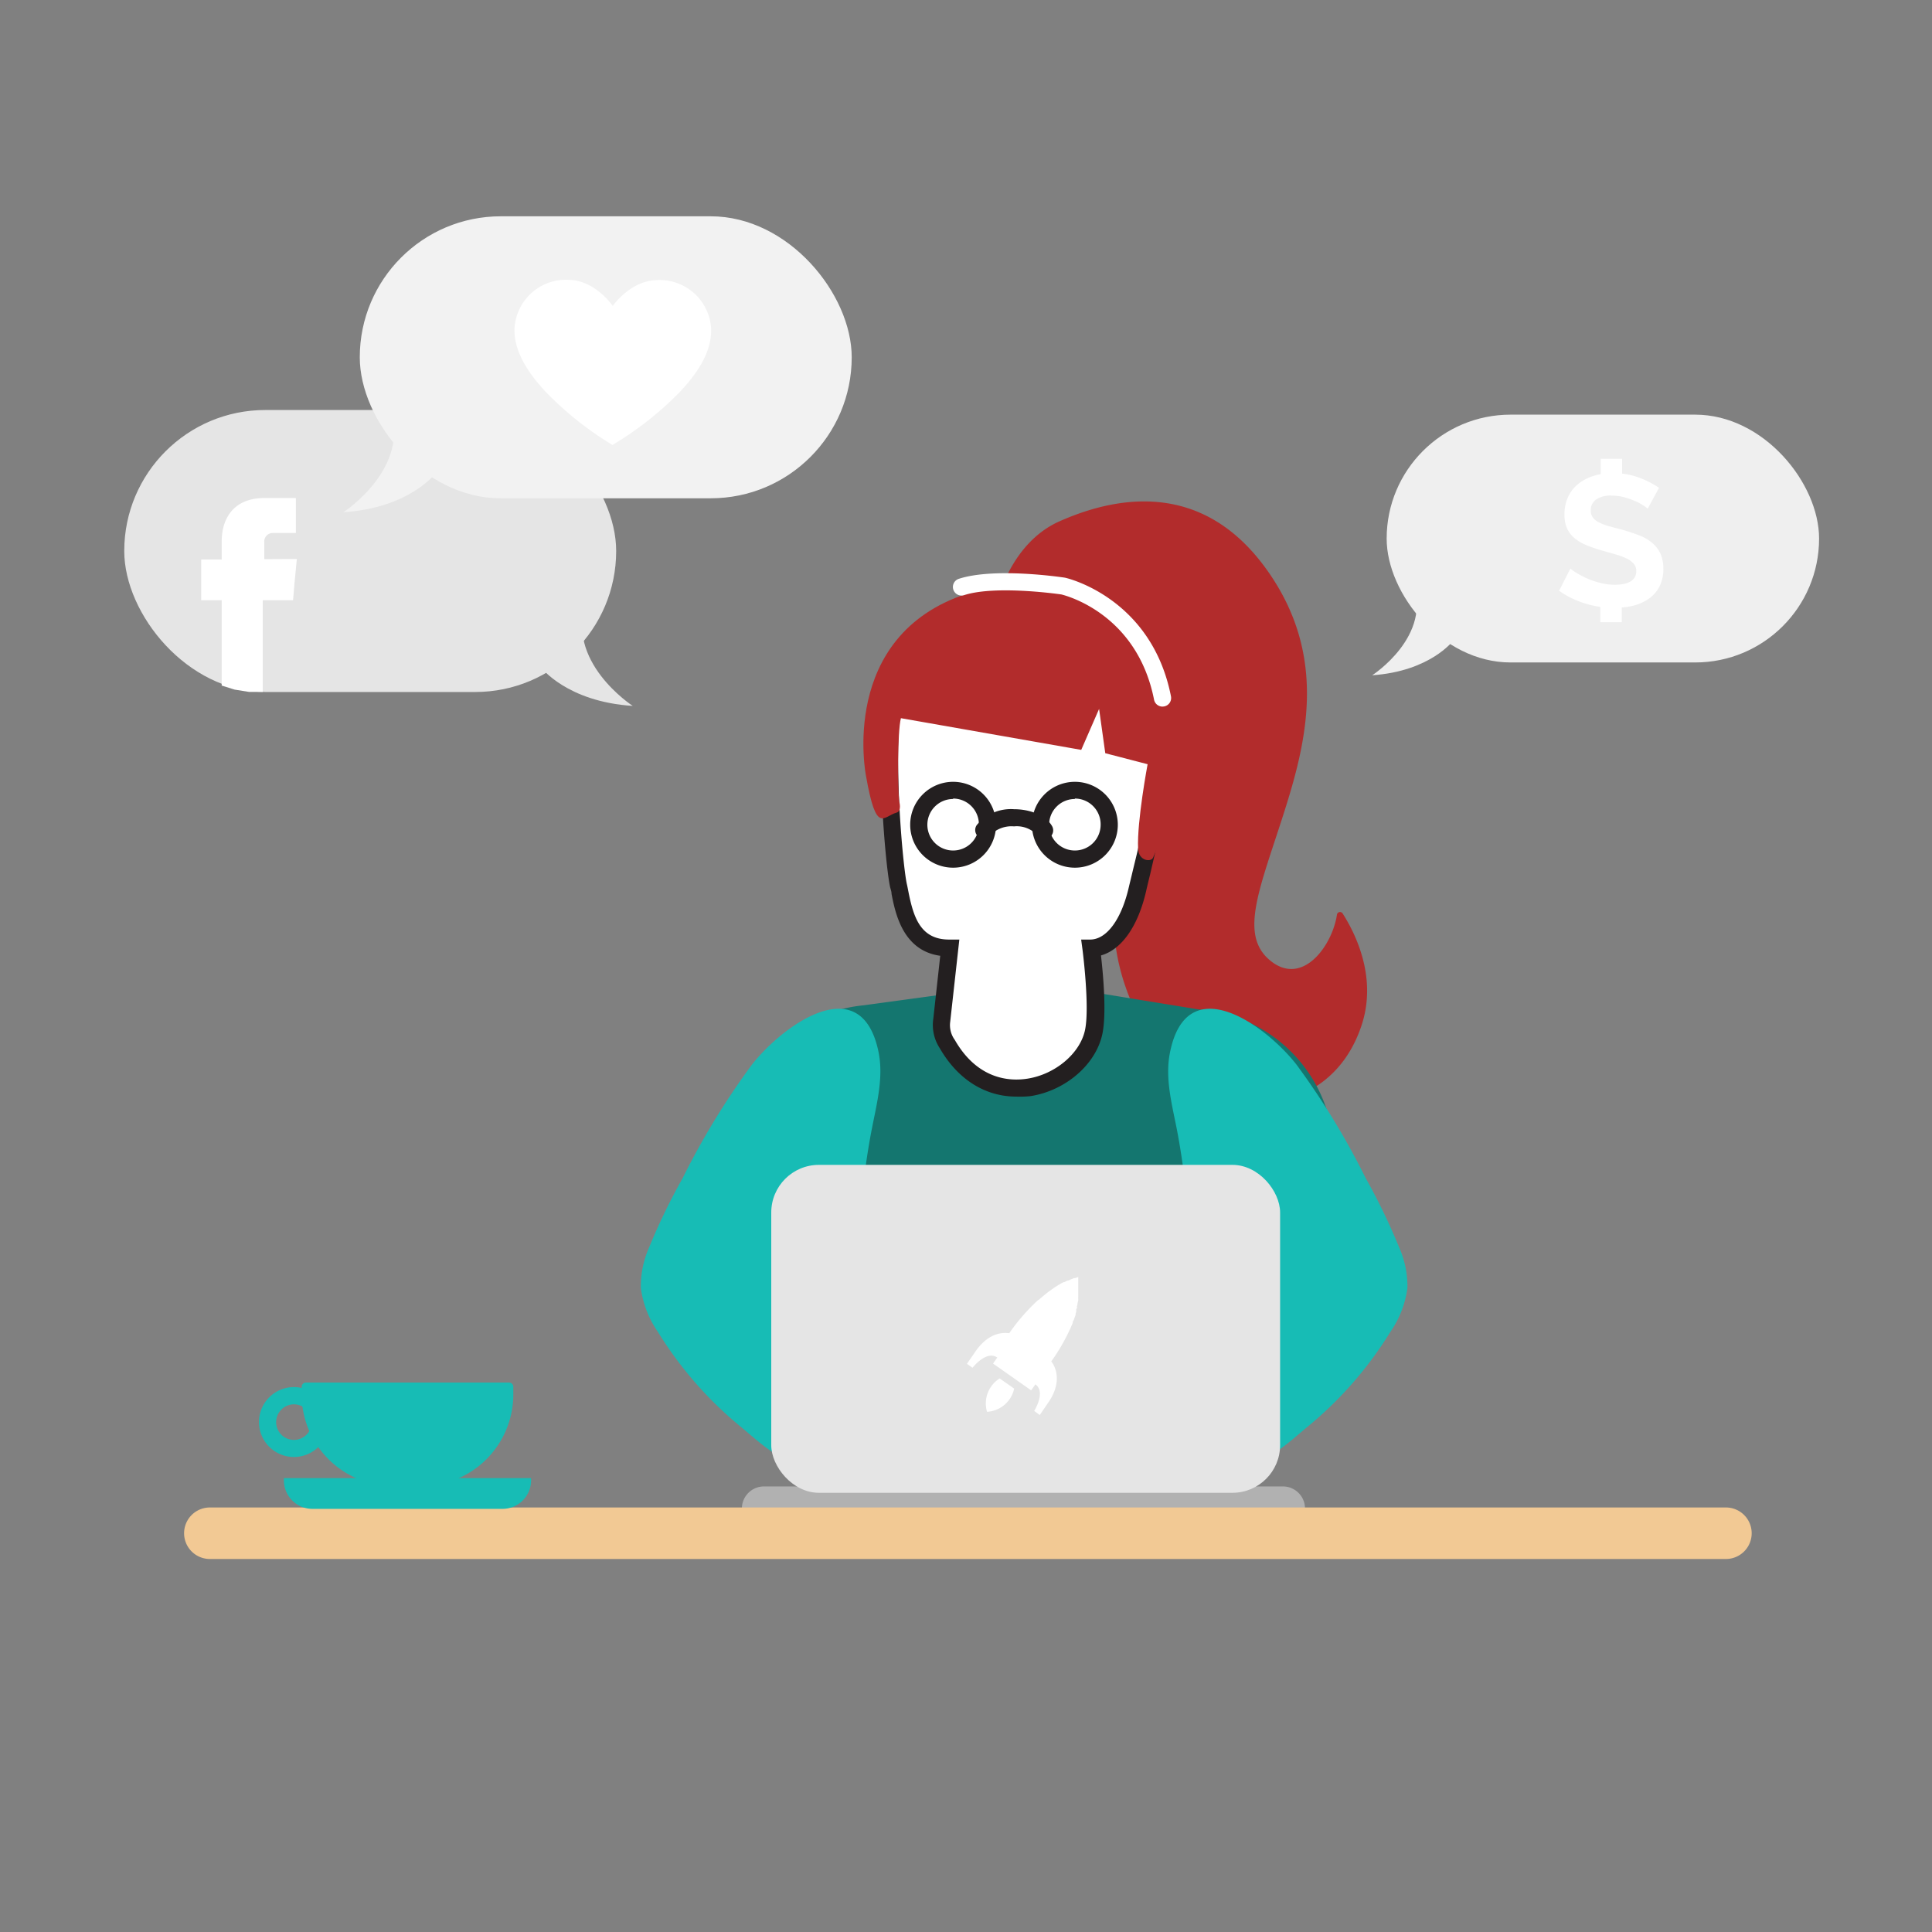 <svg xmlns="http://www.w3.org/2000/svg" viewBox="0 0 225 225"><rect x="0" y="0" width="225" height="225" fill="#808080" stroke="none"/><defs><style>.cls-1{fill:#b22c2c;}.cls-2{fill:#14766f;}.cls-11,.cls-3{fill:#fff;}.cls-4{fill:#231f20;}.cls-5{fill:#b1b1b1;}.cls-6{fill:#17bcb5;}.cls-7{fill:#e5e5e5;}.cls-8{fill:#f2c994;}.cls-9{fill:#f2f2f2;}.cls-10{fill:#efefef;}.cls-11{fill-rule:evenodd;}</style></defs><title>Artboard 32 copy 11</title><g id="Layer_1" data-name="Layer 1"><path class="cls-1" d="M116.19,69.88s1.58-6.67,7.18-9.16c7.4-3.29,17.09-4.42,24.28,5.8s4.39,20.37,1.62,28.94-5,13.76-1.06,16.62c3.63,2.62,6.95-2,7.49-5.55a.36.36,0,0,1,.66-.15c1.28,2,4.07,7.16,2.26,12.87-3.79,11.9-18.4,12-24.83,1.38-8.07-13.3-1.65-23.32-1.65-23.32Z"></path><path class="cls-2" d="M109.81,115.82l-9.25,1.26A17,17,0,0,0,85.22,134l5.72,31.12h59.69l4.72-30.64a17,17,0,0,0-15.75-16.92l-11.78-1.92s-.35,7.41-3.36,8.92c0,0-8,4.78-13.15-.94A7.94,7.94,0,0,1,109.81,115.82Z"></path><path class="cls-3" d="M110.61,110.37c-5.06,0-5.45-5-6-7.25-.57-2.47-2.05-19.37,0-24.25,1.54-3.56,5.17-5.37,10.48-5.23a39,39,0,0,1,13.31,3.23c6.72,2.9,6.56,9,6.47,12.31,0,.34,0,.66,0,.93,0,3.73-1.83,10.4-2.5,13.35-.92,4-2.87,6.84-5.4,6.91,0,0,.92,6.79.29,9.77-1.28,6.07-11.86,10.42-17,1.44a3.86,3.86,0,0,1-.65-2.71Z"></path><path class="cls-4" d="M118.35,127.71c-3.62,0-6.81-2-8.9-5.63a4.92,4.92,0,0,1-.76-3.42l.81-7.35c-4.37-.6-5.24-5-5.67-7.2,0-.28-.1-.54-.16-.76-.61-2.68-2.1-19.74.11-24.88,1.19-2.76,4.14-6,11.43-5.83A39.9,39.9,0,0,1,128.88,76c7.35,3.17,7.17,10,7.08,13.26,0,.35,0,.64,0,.9,0,3.15-1.23,8.24-2,11.6-.19.76-.35,1.43-.48,2-.94,4.12-2.86,6.83-5.26,7.51.23,2,.68,6.7.16,9.15-.75,3.54-4.26,6.58-8.34,7.23A11.42,11.42,0,0,1,118.35,127.71Zm-6.62-18.35L110.66,119a2.9,2.9,0,0,0,.53,2.1c2.68,4.68,6.46,4.84,8.47,4.52,3.25-.51,6.13-2.95,6.7-5.66s-.29-9.37-.3-9.43l-.15-1.11,1.11,0c1.9-.05,3.6-2.4,4.45-6.13.13-.55.3-1.23.48-2,.8-3.27,2-8.21,2-11.12,0-.28,0-.59,0-.93.09-3.3.23-8.77-5.87-11.4a38.16,38.16,0,0,0-12.93-3.16c-3.39-.08-7.82.65-9.54,4.63-2,4.59-.54,21.24,0,23.64.06.25.11.52.17.83.59,3,1.39,5.64,4.75,5.64h1.19Z"></path><path class="cls-5" d="M89,173.11h60.41a2.57,2.57,0,0,1,2.57,2.57v0a0,0,0,0,1,0,0H86.4a0,0,0,0,1,0,0v0A2.57,2.57,0,0,1,89,173.11Z"></path><path class="cls-6" d="M102.32,122.55c.58,2.89-.18,5.85-.75,8.74-1.66,8.37-1.72,17-3.15,25.41a90.79,90.79,0,0,1-2.88,12.41,2,2,0,0,1-.79,1.23,1.72,1.72,0,0,1-.9.16c-2.85,0-5.42-2.56-7.62-4.37a44.36,44.36,0,0,1-9.6-11,11.65,11.65,0,0,1-2-5.15,11.28,11.28,0,0,1,1-4.79,72.07,72.07,0,0,1,3.88-8A88.39,88.39,0,0,1,87.56,124C91.14,119.42,100.33,112.72,102.32,122.55Z"></path><path class="cls-6" d="M136.26,122.55c-.59,2.89.17,5.85.75,8.74,1.65,8.37,1.71,17,3.14,25.41A90.79,90.79,0,0,0,143,169.11a2,2,0,0,0,.79,1.23,1.72,1.72,0,0,0,.9.16c2.85,0,5.42-2.56,7.62-4.37a44.36,44.36,0,0,0,9.6-11,11.65,11.65,0,0,0,2-5.15,11.28,11.28,0,0,0-1-4.79,72,72,0,0,0-3.87-8A88.45,88.45,0,0,0,151,124C147.44,119.42,138.24,112.72,136.26,122.55Z"></path><rect class="cls-7" x="89.82" y="135.66" width="59.26" height="38.19" rx="5.55"></rect><path class="cls-8" d="M201,181.56H24.44a3,3,0,1,1,0-6H201a3,3,0,0,1,0,6Z"></path><rect class="cls-7" x="14.47" y="47.74" width="57.29" height="32.84" rx="16.42" transform="translate(86.23 128.33) rotate(180)"></rect><path class="cls-7" d="M63,77.72s3,4,10.69,4.49c0,0-8.08-5.22-5.34-12.32C70,65.51,63,77.72,63,77.72Z"></path><rect class="cls-9" x="41.9" y="25.19" width="57.29" height="32.84" rx="16.42"></rect><path class="cls-9" d="M50.68,55.16s-3,4-10.69,4.49c0,0,8.08-5.22,5.34-12.31C43.64,43,50.68,55.16,50.68,55.16Z"></path><rect class="cls-10" x="161.49" y="48.29" width="50.36" height="28.86" rx="14.43"></rect><path class="cls-10" d="M169.21,74.64s-2.66,3.54-9.4,4c0,0,7.11-4.59,4.7-10.83C163,63.91,169.21,74.64,169.21,74.64Z"></path><path class="cls-1" d="M112.59,69.15c-15,4.91-11.74,21.19-11.74,21.19,1.21,6.92,2,4.72,3.56,4.3.65-.18.31-1.32.31-1.32-.17-1.45-.22-8.07.2-9.68l21,3.69L128,82.56l.72,5.16L133.65,89s-1.25,6.64-1.11,9.83c.06,1.45,1.5,1.59,1.74,1.06,1.78-3.86,2-9.52,2-9.52C138.34,72.15,124.47,69,124.47,69S116.58,67.84,112.59,69.15Z"></path><path class="cls-3" d="M135.4,82.29a1,1,0,0,1-1-.81c-2-10.11-10.44-12.16-10.79-12.25h0s-7.65-1.13-11.36.09a1,1,0,0,1-.62-1.9c4.16-1.37,12-.2,12.35-.15s10.14,2.4,12.39,13.82a1,1,0,0,1-.79,1.18Z"></path><path class="cls-3" d="M116.7,160.73h0l-.28-.2a3.44,3.44,0,0,0-1.47,3.89,3.44,3.44,0,0,0,3.16-2.7l-.85-.6Z"></path><path class="cls-3" d="M118,155.38s-2.35-.95-4.39,2l-1,1.45.65.46s1.61-2.08,2.88-1.19l-.49.7,4.44,3.12.49-.7c1.26.89-.14,3.1-.14,3.1l.65.47,1-1.46c2-2.9.34-4.78.34-4.78h0a22.56,22.56,0,0,0,2.5-4.48h0l0-.06c0-.06,0-.12.08-.19a1.34,1.34,0,0,1,.07-.18l.06-.18.12-.31a1.09,1.09,0,0,0,0-.17,1.55,1.55,0,0,0,.08-.23,1,1,0,0,0,0-.16c0-.08,0-.16.07-.23s0-.11,0-.16.05-.2.07-.29l0-.1.09-.38,0-.13a2.56,2.56,0,0,1,0-.27.77.77,0,0,0,0-.15,2.5,2.5,0,0,0,0-.29s0-.07,0-.11,0-.27,0-.4a.28.28,0,0,0,0-.09c0-.11,0-.21,0-.32a.57.57,0,0,0,0-.13c0-.1,0-.19,0-.29v-.12c0-.14,0-.27,0-.41l-.38.13-.12,0-.27.11-.12.05-.29.13-.09,0-.36.18-.09,0-.26.14-.13.08-.24.14-.11.07-.33.21-.08.06-.25.17-.13.1-.2.14-.13.1-.2.16-.12.1-.27.22-.14.12-.15.13-.15.13-.05,0h0a23.21,23.21,0,0,0-3.37,3.87h0"></path><path class="cls-4" d="M125.18,101.05a5,5,0,1,1,5-5A5,5,0,0,1,125.18,101.05Zm0-8a3,3,0,1,0,3,3A3,3,0,0,0,125.18,93Z"></path><path class="cls-4" d="M111,101.05a5,5,0,1,1,5-5A5,5,0,0,1,111,101.05Zm0-8a3,3,0,1,0,3,3A3,3,0,0,0,111,93Z"></path><path class="cls-4" d="M121.66,97.78a1,1,0,0,1-.89-.54,3.24,3.24,0,0,0-2.68-1,3.43,3.43,0,0,0-2.65.92,1,1,0,1,1-1.68-1.08,5.16,5.16,0,0,1,4.33-1.84c2,0,3.8.8,4.45,2a1,1,0,0,1-.42,1.35A.93.93,0,0,1,121.66,97.78Z"></path><path class="cls-6" d="M45.79,161h3.32a10.67,10.67,0,0,1,10.67,10.67v.88a.5.5,0,0,1-.5.5H35.63a.5.5,0,0,1-.5-.5v-.88A10.67,10.67,0,0,1,45.79,161Z" transform="translate(94.91 334.06) rotate(-180)"></path><path class="cls-6" d="M36.38,172.13H58.53a3.32,3.32,0,0,1,3.32,3.32v.26a0,0,0,0,1,0,0H33.06a0,0,0,0,1,0,0v-.26A3.32,3.32,0,0,1,36.38,172.13Z" transform="translate(94.91 347.85) rotate(-180)"></path><path class="cls-6" d="M34.24,169.68a4.07,4.07,0,1,1,4.06-4.07A4.07,4.07,0,0,1,34.24,169.68Zm0-6.13a2.07,2.07,0,1,0,2.06,2.06A2.06,2.06,0,0,0,34.24,163.55Z"></path><path class="cls-11" d="M30.78,65.12V63.2a1,1,0,0,1,1-1.13h2.68V58H30.82c-4.1,0-5,3-5,5v2.16H23.43V69.9h2.39v9.94l1.5.47,1.68.27h1.6V69.9h3.53L34.29,68l.28-2.9Z"></path><path class="cls-3" d="M71.36,35.63s2-2.88,5-3a6,6,0,0,1,6.45,5.53c.17,3-1.94,5.67-3.64,7.49a38.41,38.41,0,0,1-7.84,6.17,38.61,38.61,0,0,1-7.8-6.21c-1.69-1.83-3.79-4.53-3.6-7.51a6,6,0,0,1,6.48-5.5C69.39,32.74,71.36,35.63,71.36,35.63Z"></path><path class="cls-3" d="M193.35,64.42a3.86,3.86,0,0,0-1-1.25,5.48,5.48,0,0,0-1.57-.87c-.61-.23-1.3-.45-2-.65-.58-.14-1.09-.28-1.53-.41a5.58,5.58,0,0,1-1.1-.44,1.94,1.94,0,0,1-.66-.55,1.32,1.32,0,0,1-.23-.79,1.49,1.49,0,0,1,.61-1.28,3,3,0,0,1,1.85-.46,5.63,5.63,0,0,1,1.36.17,8.32,8.32,0,0,1,1.25.43,5.55,5.55,0,0,1,1,.51,4.09,4.09,0,0,1,.56.41l1.32-2.43a10.9,10.9,0,0,0-2.39-1.21,8.44,8.44,0,0,0-1.91-.44V53.43h-2.5v1.79a6.82,6.82,0,0,0-.78.19,5.33,5.33,0,0,0-1.79.92,4.19,4.19,0,0,0-1.21,1.52,4.79,4.79,0,0,0-.43,2.09,4,4,0,0,0,.27,1.53,3.28,3.28,0,0,0,.81,1.13,5.43,5.43,0,0,0,1.36.84,15.12,15.12,0,0,0,1.92.67l1.65.47a8,8,0,0,1,1.26.48,2.39,2.39,0,0,1,.81.61,1.28,1.28,0,0,1,.28.85c0,1-.83,1.58-2.48,1.58a6.67,6.67,0,0,1-1.73-.22,9.08,9.08,0,0,1-1.55-.53,11,11,0,0,1-1.2-.63,4.28,4.28,0,0,1-.71-.51l-1.32,2.59a10.59,10.59,0,0,0,3,1.47,11.67,11.67,0,0,0,1.8.41v1.78h2.5V70.75a9.12,9.12,0,0,0,1.29-.2,5.62,5.62,0,0,0,1.83-.8,4,4,0,0,0,1.26-1.42,4.48,4.48,0,0,0,.46-2.12A4.17,4.17,0,0,0,193.35,64.42Z"></path></g></svg>